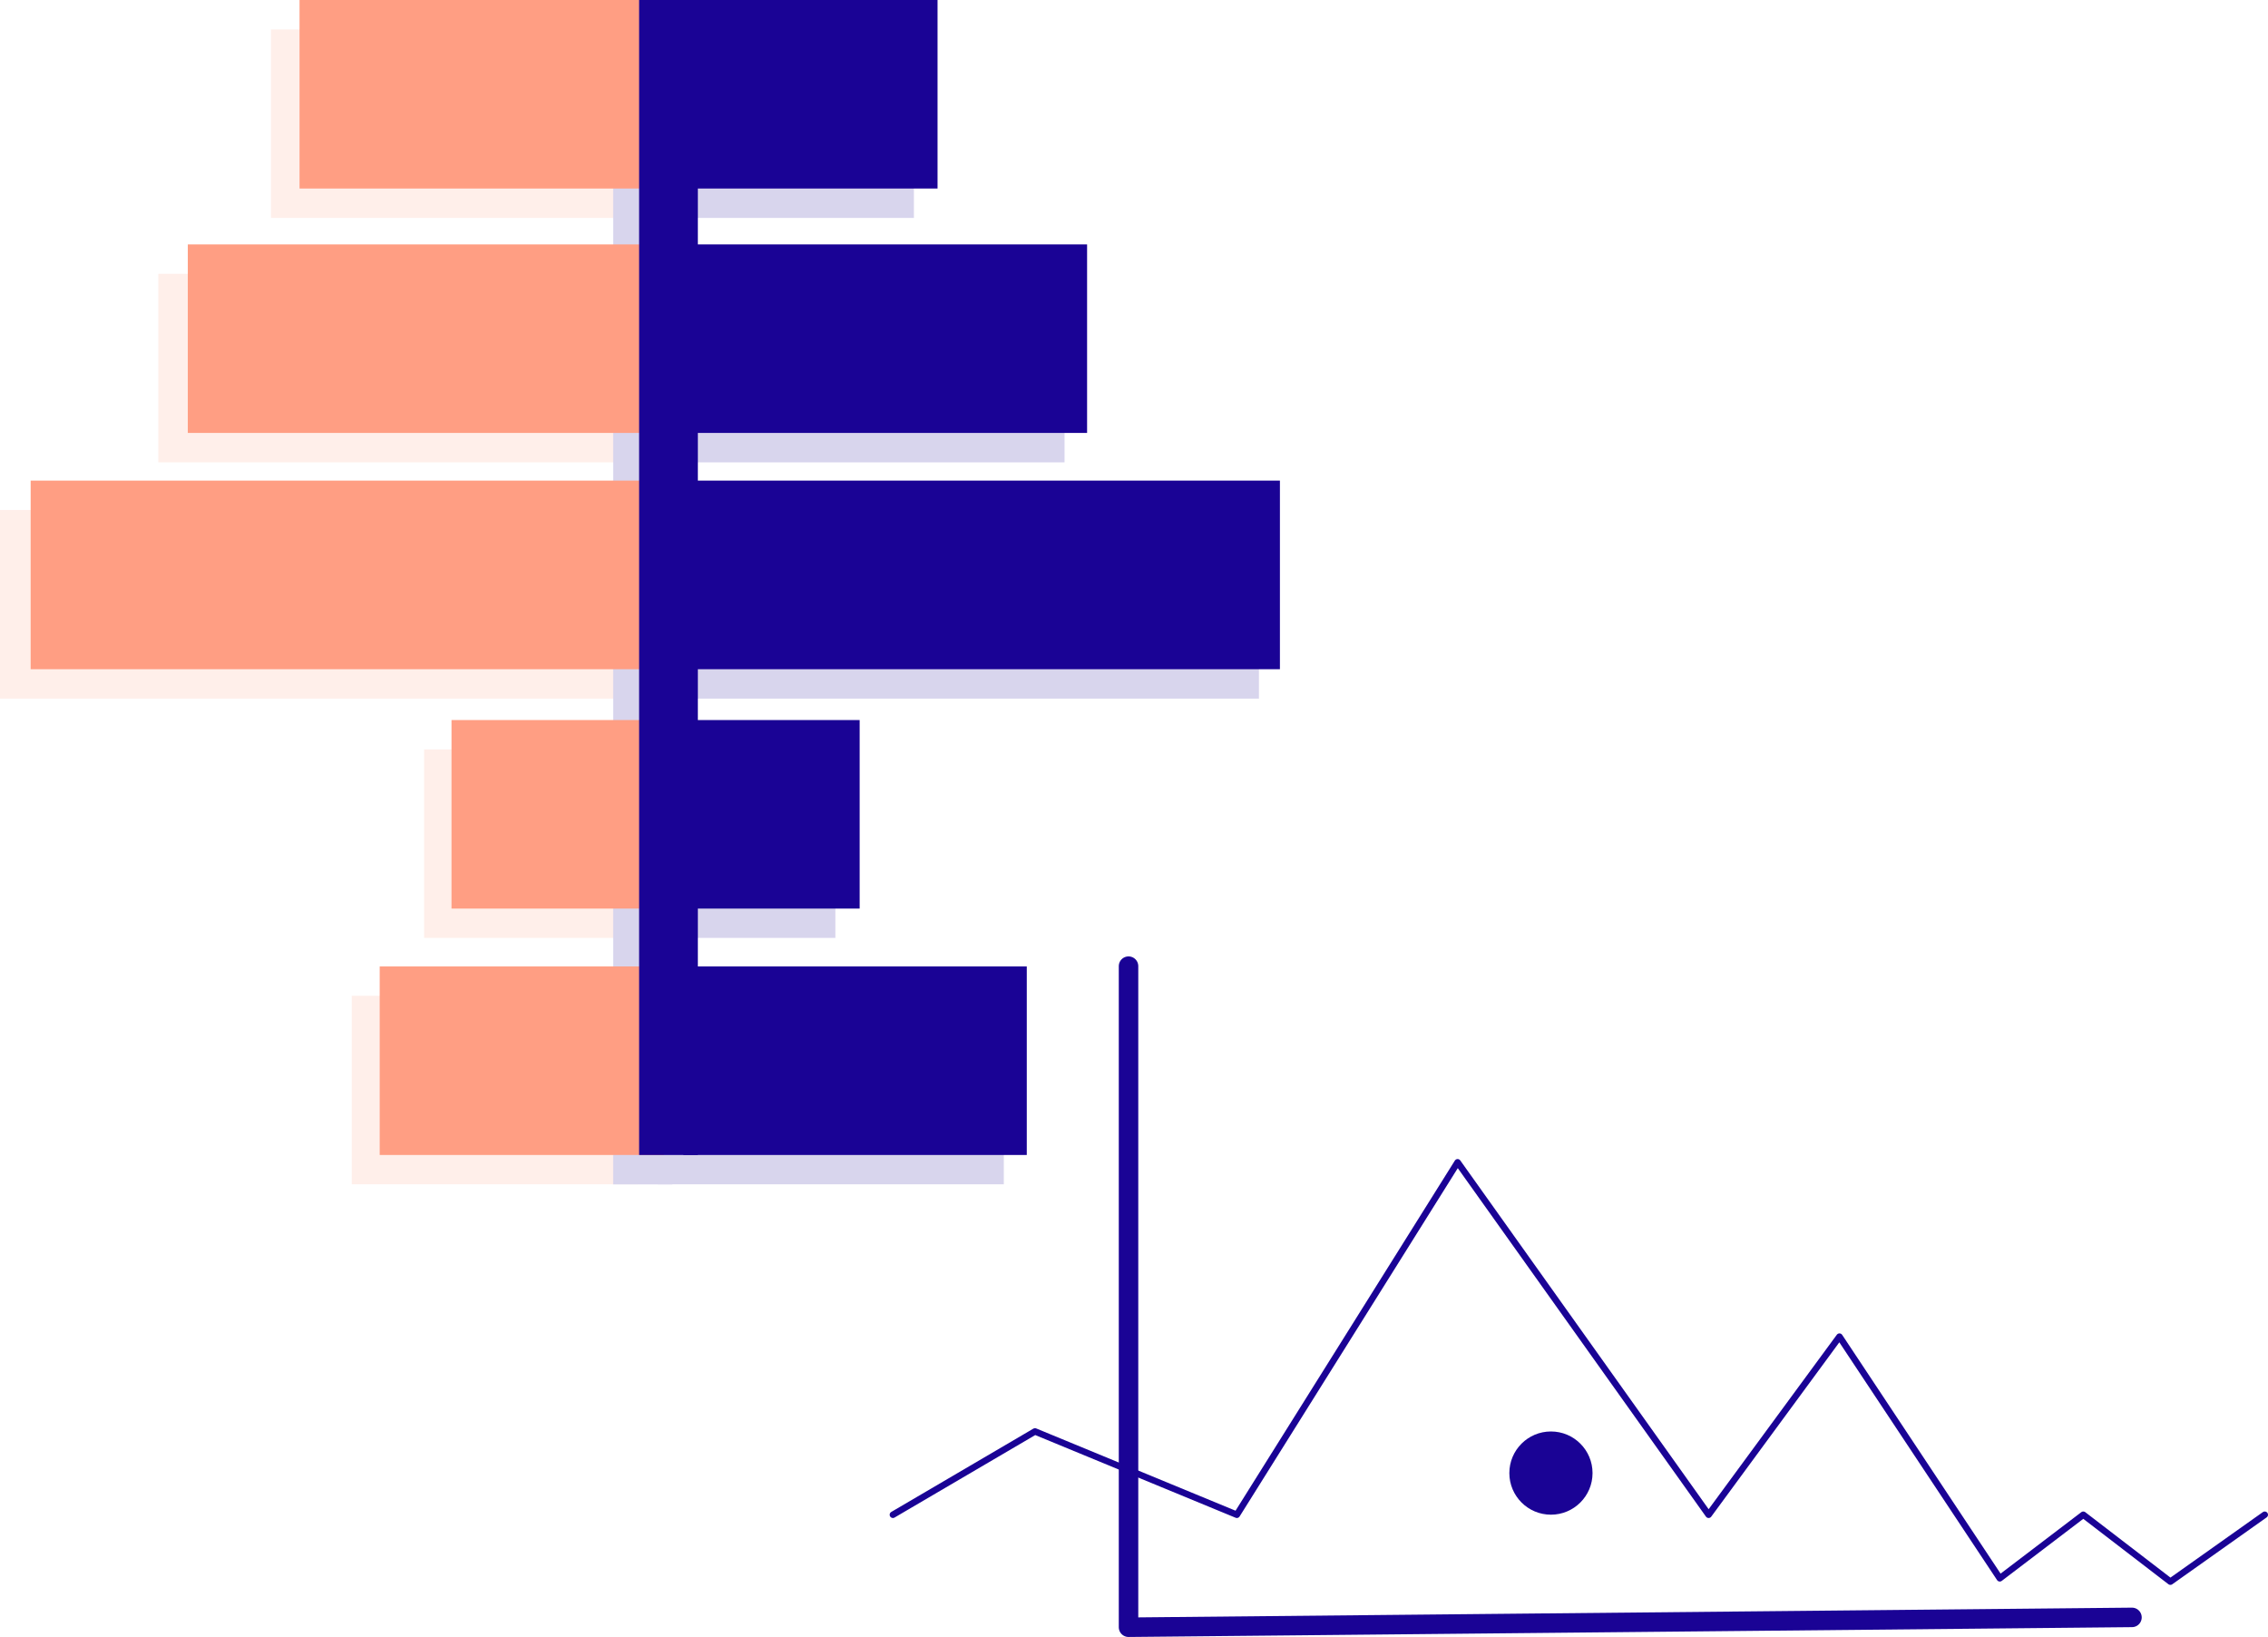 <?xml version="1.0" encoding="UTF-8"?> <svg xmlns="http://www.w3.org/2000/svg" viewBox="0 0 1047.37 755.77"> <defs> <style>.cls-1{opacity:0.17;}.cls-2{fill:#1a0395;}.cls-3{fill:#ff9e83;}.cls-4,.cls-5{fill:none;stroke:#1a0395;stroke-linecap:round;stroke-linejoin:round;}.cls-4{stroke-width:9px;}.cls-5{stroke-width:3px;}</style> </defs> <title>Ресурс 25</title> <g id="Слой_2" data-name="Слой 2"> <g id="Слой_1-2" data-name="Слой 1"> <g class="cls-1"> <rect class="cls-2" x="303.74" y="13.58" width="118.3" height="87.04"></rect> <rect class="cls-3" x="125.15" y="13.58" width="169.55" height="87.04"></rect> <rect class="cls-2" x="303.74" y="126.42" width="187.87" height="87.04"></rect> <rect class="cls-3" x="73.12" y="126.42" width="221.55" height="87.04"></rect> <rect class="cls-2" x="303.74" y="459.74" width="159.82" height="87.04"></rect> <rect class="cls-3" x="162.45" y="459.74" width="132.22" height="87.04"></rect> <rect class="cls-2" x="303.74" y="235.47" width="277.64" height="87.08"></rect> <rect class="cls-3" y="235.47" width="294.7" height="87.08"></rect> <rect class="cls-2" x="303.74" y="345.98" width="82.03" height="87.04"></rect> <rect class="cls-3" x="195.85" y="345.98" width="98.81" height="87.04"></rect> <rect class="cls-2" x="283.17" y="13.58" width="27.36" height="533.24"></rect> </g> <rect class="cls-2" x="315.58" width="117.38" height="87.04"></rect> <rect class="cls-3" x="138.33" width="168.25" height="87.04"></rect> <rect class="cls-2" x="315.58" y="112.84" width="186.44" height="87.04"></rect> <rect class="cls-3" x="86.73" y="112.84" width="219.84" height="87.04"></rect> <rect class="cls-2" x="315.58" y="446.2" width="158.59" height="87.04"></rect> <rect class="cls-3" x="175.35" y="446.2" width="131.23" height="87.04"></rect> <rect class="cls-2" x="315.58" y="221.89" width="275.49" height="87.08"></rect> <rect class="cls-3" x="14.16" y="221.89" width="292.41" height="87.08"></rect> <rect class="cls-2" x="315.58" y="332.44" width="81.41" height="87.04"></rect> <rect class="cls-3" x="208.51" y="332.44" width="98.06" height="87.04"></rect> <rect class="cls-2" x="295.14" width="27.13" height="533.24"></rect> <circle class="cls-2" cx="716.23" cy="680.1" r="19.21"></circle> <polyline class="cls-4" points="521.16 446.06 521.16 751.27 984.55 746.73"></polyline> <polyline class="cls-5" points="412.35 699.34 477.96 660.88 571.18 699.34 673.13 536.62 789.04 699.34 849.47 617.11 923.51 728.68 962.07 699.34 1002.29 730.22 1045.87 699.34"></polyline> </g> </g> </svg> 